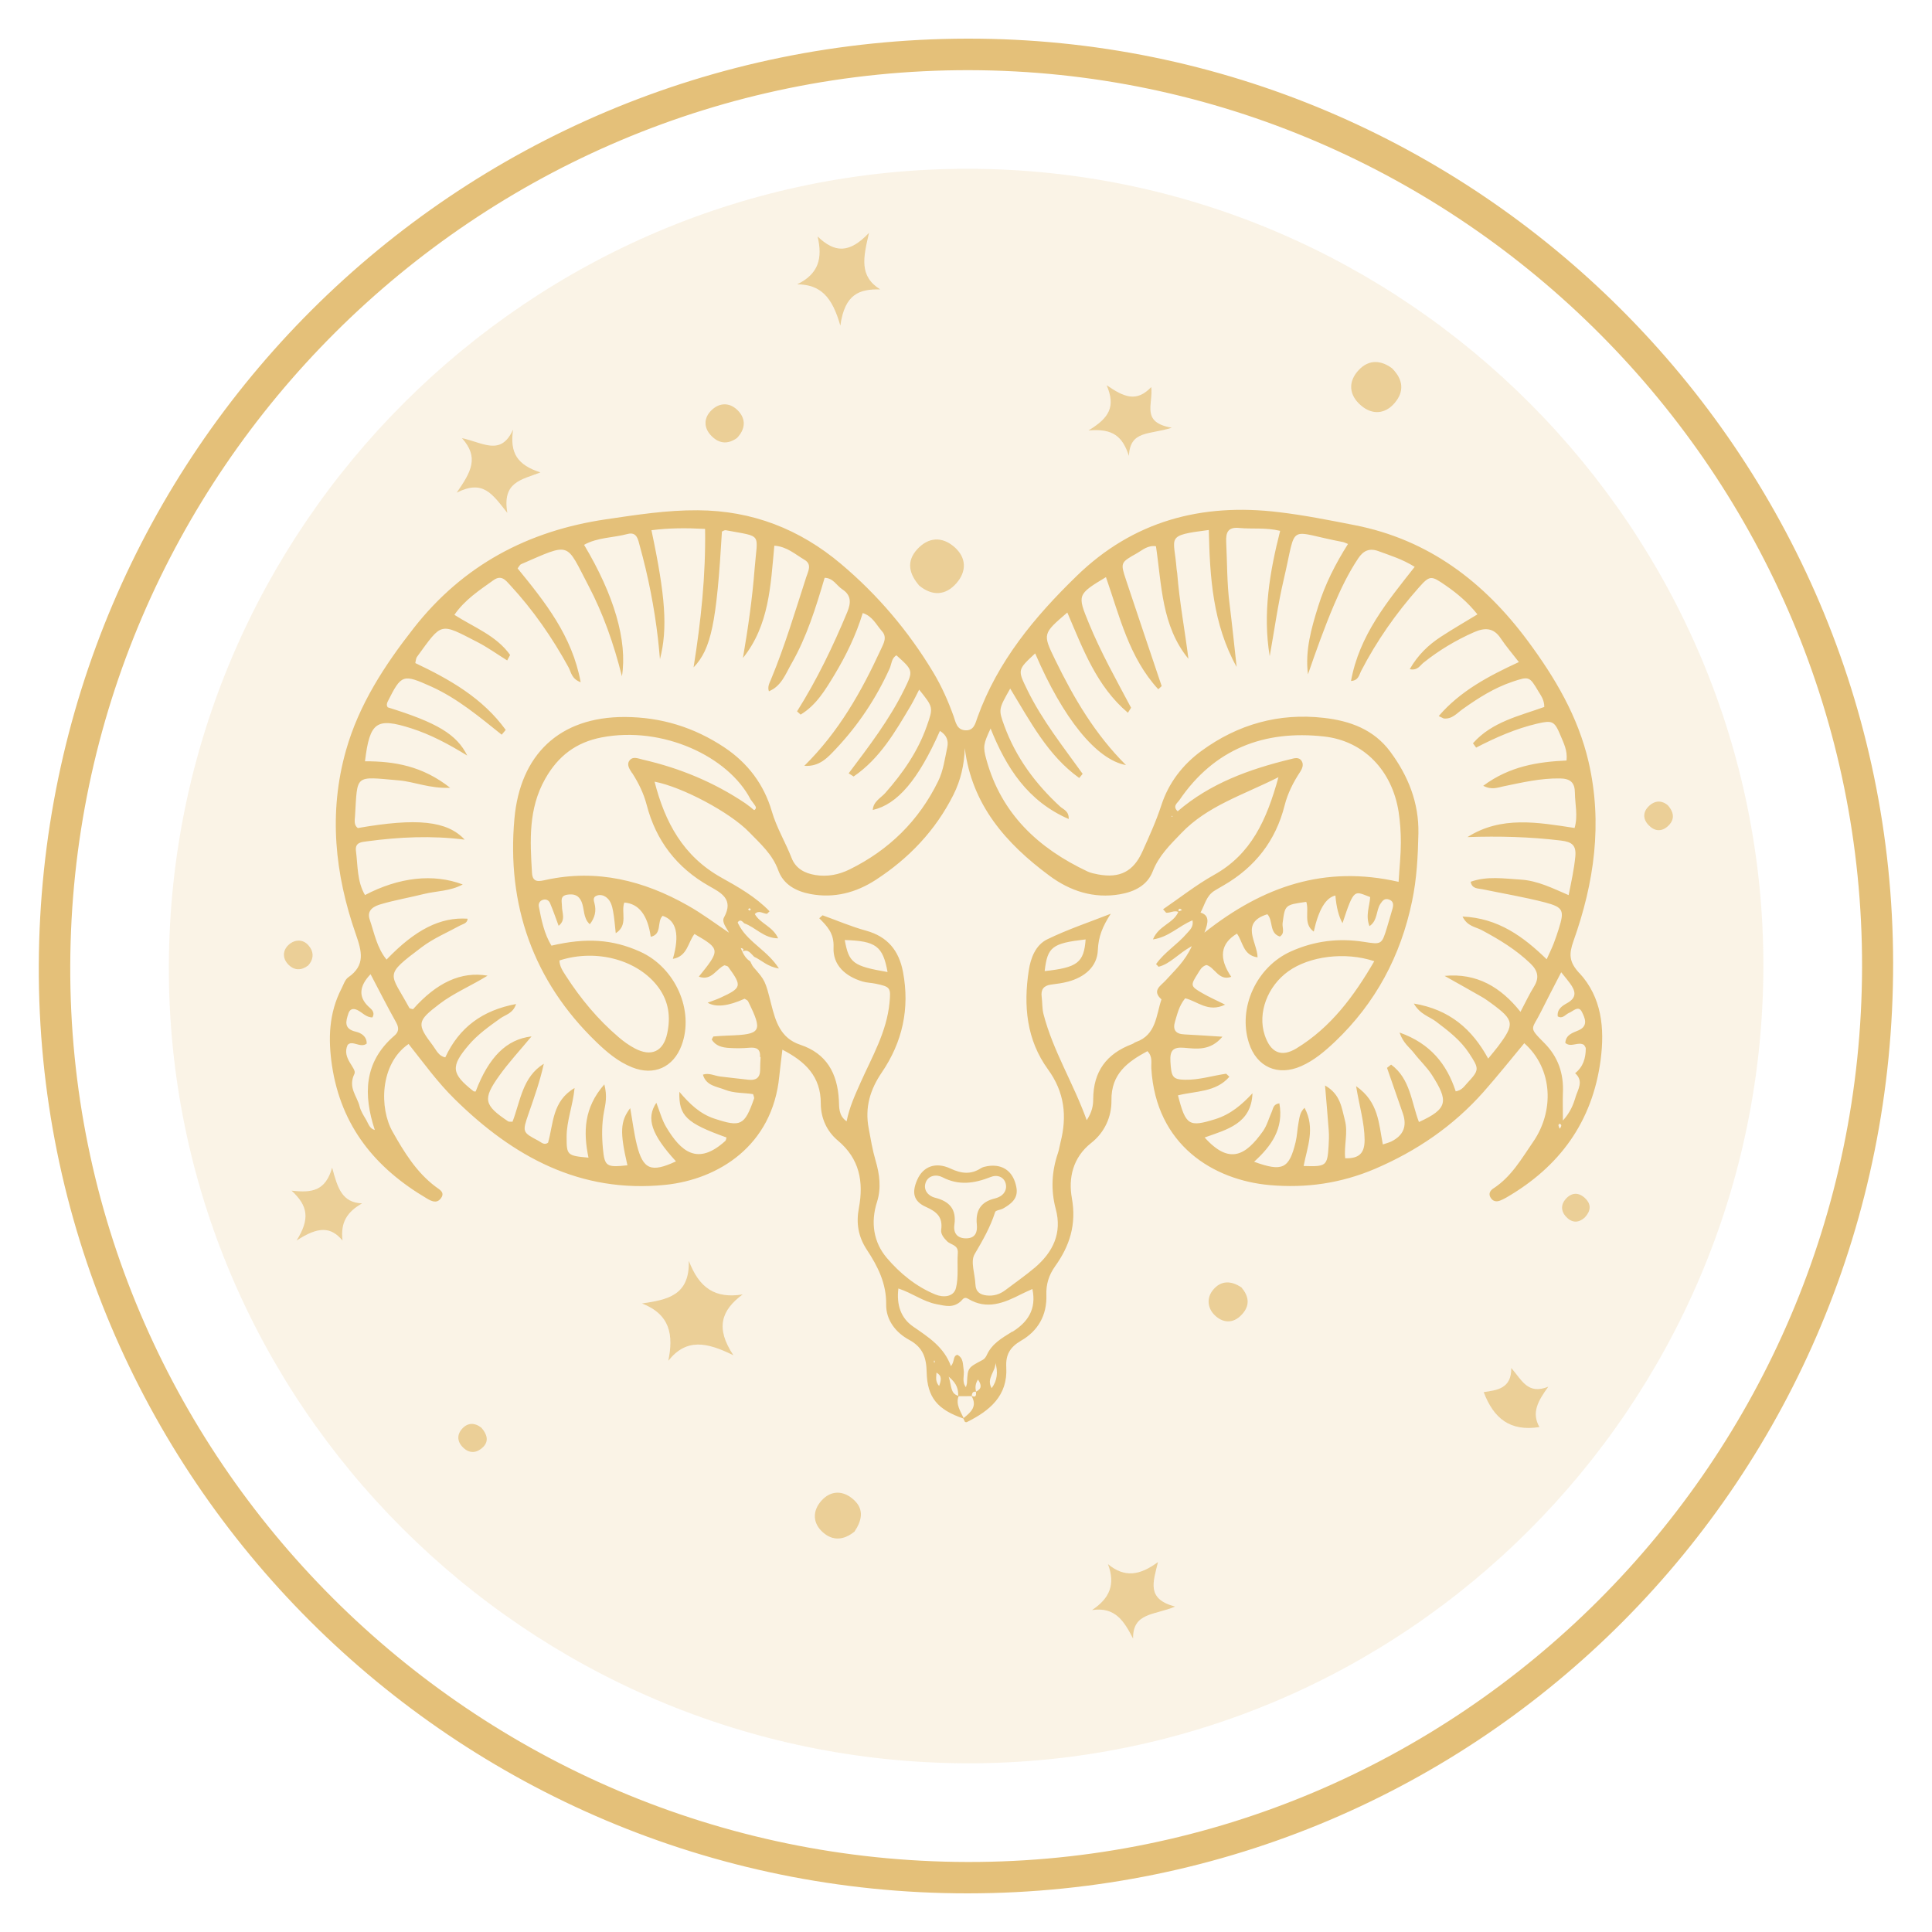 <?xml version="1.0" encoding="UTF-8"?>
<svg id="Layer_1" data-name="Layer 1" xmlns="http://www.w3.org/2000/svg" viewBox="0 0 250 250">
  <defs>
    <style>
      .cls-1, .cls-2 {
        fill: #e4c079;
        stroke-width: 0px;
      }

      .cls-2 {
        opacity: .18;
      }

      .cls-3 {
        opacity: .72;
      }
    </style>
  </defs>
  <g>
    <path class="cls-1" d="M125.14,5c65.91-.12,119.74,53.59,119.83,119.57.1,66.69-53.31,120.4-119.74,120.43-66.44.03-120.49-53.98-120.21-120.13C5.3,58.57,58.86,5.12,125.14,5ZM240.95,125.14c.13-63.66-51.92-115.95-115.54-116.06-63.82-.11-116.1,51.95-116.32,115.85-.22,63.67,52.04,115.89,116.11,116.01,63.61.12,115.61-51.9,115.75-115.79Z"/>
    <path class="cls-2" d="M228.18,125.13c.12-56.66-46.2-103.19-102.82-103.29-56.79-.1-103.31,46.24-103.51,103.09-.2,56.66,46.31,103.13,103.33,103.24,56.61.11,102.88-46.19,103-103.05Z"/>
  </g>
  <g>
    <path class="cls-1" d="M99.53,89.48s.02.02.02.02h0s-.01-.04-.02-.06c0,0-.02,0-.02.01l.03.03Z"/>
    <path class="cls-1" d="M204.36,125.92c-1.34-1.46-1.35-2.46-.76-4.13,2.69-7.55,3.8-15.26,1.96-23.21-1.36-5.86-4.34-10.89-7.87-15.65-5.68-7.66-12.87-13.12-22.42-14.98-3.26-.64-6.52-1.29-9.82-1.68-9.96-1.2-18.82,1.13-26.17,8.3-5.43,5.28-10.18,11-12.79,18.24-.28.78-.45,1.77-1.6,1.69-1.1-.08-1.22-1.05-1.5-1.84-.71-1.97-1.55-3.86-2.63-5.66-3.21-5.34-7.18-10.02-11.94-14.03-5.35-4.51-11.48-6.9-18.53-6.94-4.01-.03-7.93.59-11.88,1.17-10.13,1.49-18.5,5.95-24.87,14.07-3.77,4.81-7.09,9.89-8.77,15.83-2.28,8.05-1.44,16.01,1.27,23.78.77,2.21,1.28,4.02-.98,5.59-.42.29-.61.95-.87,1.45-1.63,3.17-1.75,6.47-1.23,9.97,1.18,7.87,5.63,13.28,12.27,17.19.59.35,1.26.69,1.79.02.63-.8-.13-1.15-.65-1.54-2.49-1.87-4.08-4.48-5.57-7.12-1.71-3-1.69-8.74,2.07-11.35,1.93,2.43,3.76,4.98,5.99,7.16,7.55,7.43,16.23,12.19,27.23,11.07,6.82-.7,13.88-5.03,14.75-14.07.11-1.11.26-2.21.4-3.42,2.95,1.52,4.98,3.45,4.97,6.97,0,1.86.77,3.59,2.21,4.79,2.82,2.36,3.35,5.35,2.72,8.72-.37,1.96-.1,3.69,1.03,5.41,1.4,2.12,2.54,4.35,2.5,7.08-.03,2.04,1.27,3.66,2.98,4.58,1.79.97,2.22,2.33,2.26,4.17.07,3.27,1.39,4.86,4.76,6.01.06.14.1.29.18.41.04.05.2.08.26.05,2.95-1.47,5.31-3.39,5.1-7.11-.09-1.58.46-2.58,1.92-3.43,2.17-1.25,3.36-3.27,3.27-5.92-.05-1.35.31-2.56,1.14-3.72,1.87-2.61,2.77-5.39,2.16-8.79-.47-2.6.11-5.27,2.51-7.16,1.73-1.36,2.64-3.38,2.61-5.5-.05-3.45,2.1-4.99,4.65-6.37.71.7.47,1.51.51,2.23.59,9.99,8.11,14.46,15.31,15.1,4.72.42,9.23-.23,13.63-2.1,5.42-2.32,10.14-5.55,14.05-9.96,1.81-2.05,3.52-4.19,5.27-6.3,3.75,3.34,3.87,8.82,1.15,12.76-1.5,2.18-2.82,4.52-5.13,6.02-.41.26-.7.68-.38,1.2.28.47.72.58,1.22.39.26-.1.52-.23.77-.37,6.92-3.99,11.19-9.81,12.25-17.84.54-4.11.14-8.11-2.75-11.24ZM51.04,134.01c-3.97,3.41-4.04,7.65-2.54,12.21-.68-.18-.82-.8-1.1-1.28-.33-.57-.72-1.15-.87-1.78-.33-1.35-1.53-2.43-.67-4.2.36-.74-1.68-1.99-.88-3.74.6-.69,1.66.46,2.47-.18.02-.94-.72-1.38-1.41-1.54-1.59-.37-1.29-1.35-.95-2.38.18-.52.56-.69,1.11-.44.68.31,1.17.99,2,.97h0s0,0,.01-.01v-.02c.36-.69-.18-1.04-.57-1.41q-1.9-1.84.31-4.15c1.11,2.11,2.16,4.19,3.3,6.22.39.71.38,1.23-.22,1.74ZM98.42,136.79c-.04.57-.05,1.14-.06,1.71-.02.99-.58,1.32-1.49,1.22-1.22-.14-2.45-.27-3.67-.42-.74-.09-1.44-.5-2.22-.25h0s-.02.02-.02.02c.42,1.44,1.77,1.51,2.87,1.95,1.16.46,2.43.37,3.62.56.06.24.18.45.12.59-1.23,3.5-1.72,3.7-5.13,2.58-1.87-.62-3.2-1.9-4.53-3.47-.09,3.12.91,4.05,6.1,5.91-.05.15-.05.35-.16.45-3.58,3.25-5.74,1.39-7.65-1.81-.57-.96-.85-2.09-1.27-3.13-1.35,2-.65,4.09,2.54,7.58-3.2,1.49-4.26,1.07-5.06-2.13-.38-1.55-.57-3.15-.86-4.76-1.29,1.7-1.36,3.09-.36,7.4-2.7.29-2.95.16-3.17-2.13-.15-1.6-.16-3.22.14-4.82.19-.98.44-1.99.04-3.52-2.66,3.03-2.73,6.17-2.05,9.48-2.78-.25-2.83-.33-2.83-2.69,0-2.08.81-4.03,1.03-6.32-2.91,1.71-2.72,4.59-3.43,7.07-.49.38-.88-.05-1.24-.24-2.1-1.11-2.1-1.13-1.29-3.49.74-2.12,1.49-4.24,1.98-6.48-2.78,1.72-3.02,4.83-4.05,7.5-.22-.02-.44.03-.57-.05-3.12-2.09-3.32-2.86-1.17-5.87,1.25-1.76,2.74-3.35,4.2-5.12-3.25.38-5.53,2.67-7.23,7.13-.09-.01-.22.01-.28-.04-2.88-2.27-2.98-3.19-.64-5.95,1.18-1.39,2.65-2.43,4.12-3.48.67-.48,1.63-.62,2.03-1.85-4.36.81-7.36,3.03-9.16,6.9-.86-.16-1.16-.93-1.6-1.52-2.14-2.81-2.05-3.18.85-5.39,1.86-1.42,4.05-2.32,6.22-3.66-3.42-.59-6.59.9-9.64,4.34-.17-.06-.43-.06-.49-.18-2.5-4.61-3.39-4.08,1.63-7.86,1.5-1.13,3.28-1.88,4.95-2.79.4-.22.93-.27.97-.88-3.5-.24-6.77,1.4-10.49,5.29-1.25-1.53-1.58-3.42-2.18-5.18-.43-1.27.61-1.75,1.49-2,1.82-.53,3.69-.85,5.53-1.31,1.62-.4,3.36-.34,5.02-1.23-3.8-1.44-8.25-.94-12.65,1.37-1.04-1.78-.92-3.79-1.17-5.72-.14-1.1.71-1.14,1.48-1.24,4.14-.55,8.28-.76,12.59-.21-2.27-2.45-6.21-2.83-13.83-1.5-.54-.41-.39-1.02-.36-1.55.34-5.46-.13-5.12,5.66-4.62,2.02.17,3.95,1.07,6.65.96-3.57-2.82-7.2-3.44-11.02-3.43.62-5.11,1.48-5.7,6-4.26,2.53.81,4.85,2.06,7.23,3.52-1.36-2.75-3.9-4.26-10.28-6.24-.19-.26-.13-.51,0-.77,1.76-3.5,1.95-3.57,5.6-1.93,3.42,1.54,6.25,3.93,9.14,6.24h0s0,0,0,0c.17-.21.34-.41.52-.62-2.98-4.11-7.21-6.52-11.7-8.65.07-.27.07-.58.21-.79,3.3-4.52,2.9-4.46,7.84-1.92,1.33.69,2.56,1.57,3.84,2.37,0,0,0,0,0,0,0,0,0,0,0,0,.13-.24.26-.47.38-.71-1.78-2.5-4.62-3.54-7.21-5.19,1.34-1.95,3.23-3.18,5.05-4.48,1.03-.74,1.58,0,2.15.62,2.98,3.22,5.46,6.8,7.57,10.65.34.63.38,1.49,1.57,1.93-1.1-6.01-4.63-10.4-8.16-14.73.21-.27.29-.47.44-.54,6.55-2.84,5.75-2.9,8.74,2.8,1.88,3.58,3.24,7.42,4.32,11.7.73-4.6-1.02-10.52-4.9-17.01,1.76-.98,3.77-.9,5.62-1.4,1.25-.34,1.38.79,1.59,1.54,1.09,3.93,1.88,7.93,2.35,11.99.09.74.15,1.48.26,2.67,1.02-3.99.71-8.14-1.1-16.69,2.25-.29,4.46-.3,6.94-.17.09,6.04-.53,11.92-1.49,17.92,2.29-2.38,2.98-5.78,3.67-17.58.16-.06.34-.2.49-.17,4.84.91,4.11.26,3.74,4.98-.3,3.86-.85,7.71-1.51,11.55,3.4-4.22,3.58-9.38,4.06-14.53,1.62.11,2.7,1.12,3.89,1.82,1.03.6.48,1.49.23,2.28-1.43,4.42-2.76,8.88-4.54,13.18-.21.5-.49.99-.28,1.56,1.61-.66,2.15-2.23,2.91-3.56,1.98-3.45,3.15-7.23,4.3-11.12,1.12.02,1.55,1.01,2.29,1.49,1.17.77,1.13,1.75.64,2.94-1.85,4.45-3.93,8.77-6.5,12.85,0,0,0,0,0,0,0,0,0,0,0,0,.15.14.31.28.46.42,2.03-1.22,3.2-3.2,4.37-5.13,1.52-2.52,2.8-5.16,3.67-8.01,1.27.4,1.75,1.52,2.49,2.35.71.79.2,1.6-.15,2.37-2.51,5.44-5.42,10.63-9.9,15.05,2,.14,3.08-1.13,4.12-2.23,2.88-3.06,5.18-6.52,6.92-10.36.26-.58.23-1.33.88-1.71,2.18,1.95,2.2,2,1.03,4.38-1.93,3.94-4.59,7.4-7.21,10.89h0s0,0,0,0c.21.14.43.27.64.41,3.4-2.32,5.39-5.79,7.42-9.21.38-.65.7-1.33,1.06-2.03,1.83,2.28,1.85,2.29.99,4.72-1.15,3.28-3.09,6.06-5.37,8.65-.59.66-1.55,1.1-1.62,2.2,3.18-.72,5.89-3.89,8.69-10.23.83.52,1.14,1.21.95,2.12-.32,1.48-.5,3.01-1.18,4.39-2.5,5.12-6.37,8.91-11.47,11.42-1.38.68-2.86.97-4.42.72-1.41-.23-2.55-.85-3.08-2.22-.79-2.03-1.93-3.88-2.55-6.01-1.01-3.47-3.1-6.26-6.15-8.29-3.9-2.59-8.15-3.91-12.86-3.93-8.53-.03-13.56,4.92-14.3,13.15-1.01,11.12,2.39,20.99,10.6,28.91,1.37,1.32,2.82,2.55,4.62,3.27,2.83,1.14,5.35.01,6.41-2.84,1.67-4.49-.79-10.06-5.36-12.12-3.55-1.6-6.95-1.84-11.48-.78-.94-1.54-1.29-3.3-1.63-5.05-.07-.36.08-.74.52-.88.45-.14.79.09.93.43.4.94.73,1.91,1.11,2.93.96-.75.43-1.69.43-2.51,0-.64-.31-1.37.71-1.52.83-.12,1.46.05,1.83.93.39.93.18,2.09,1.06,2.9.66-.84.87-1.71.61-2.7-.09-.35-.23-.78.23-.98.46-.2.93-.09,1.33.22.56.44.72,1.12.84,1.75.18.92.23,1.86.35,2.87,1.66-1.06.64-2.71,1.11-3.97q2.82.22,3.42,4.43c1.52-.33.75-1.97,1.54-2.71q2.68.89,1.32,5.57c1.9-.32,1.95-2.16,2.8-3.22,3.35,1.95,3.37,2.05.56,5.52,1.66.6,2.24-1.02,3.32-1.47.16.06.39.08.48.2,1.82,2.5,1.77,2.72-1.05,4.02-.51.23-1.04.4-1.61.62q1.58.94,4.78-.51c.16.11.38.18.45.32,1.94,3.92,1.72,4.3-2.49,4.44-.66.02-1.32.07-1.98.12-.04,0-.08.13-.23.39.49.84,1.37,1.05,2.3,1.1.85.05,1.71.05,2.56-.03.93-.08,1.47.16,1.39,1.2ZM81.81,100.04c.82,1.28,1.48,2.62,1.87,4.11,1.2,4.63,3.89,8.13,8.07,10.5,1.52.86,3.25,1.69,1.94,4.06-.34.61.31,1.32.64,1.98-1.77-1.19-3.48-2.48-5.33-3.52-5.7-3.23-11.76-4.74-18.32-3.32-.89.19-1.76.43-1.84-.9-.25-4.18-.49-8.29,1.72-12.19,1.68-2.97,4.02-4.71,7.29-5.34,7.88-1.52,16.4,2.45,19.28,8.03l.4.54c.17.27.49.54.09.83-.05.04-.34-.25-.52-.39-.22-.16-.44-.33-.66-.49-4.05-2.72-8.48-4.55-13.23-5.64-.63-.14-1.36-.51-1.8.18-.33.51.08,1.09.39,1.57ZM72.4,124.28c4.85-1.56,10.22-.03,12.81,3.5,1.34,1.83,1.58,3.83,1.13,5.93-.5,2.37-2.07,3.08-4.2,1.95-.74-.39-1.45-.9-2.09-1.45-2.68-2.28-4.91-4.97-6.82-7.93-.4-.62-.83-1.24-.84-2.01ZM95.85,122.67c.34.07.49.19.19.45l-.19-.45ZM120.93,176.34s-.09-.05-.09-.08c0-.07.02-.15.04-.22.03.03.08.05.08.08,0,.07-.02.15-.03.22ZM121.52,179.35c-.52-.6-.36-1.14-.34-1.73.74.41.62.94.34,1.73ZM122.76,178.14c1.14.94,1.23,1.7,1.24,2.48-1.03-.31-.84-1.2-1.24-2.48ZM124.69,183.5c-.4-.9-1.04-1.75-.65-2.83.56,0,1.13,0,1.69-.01.76,1.35-.12,2.1-1.04,2.84ZM125.74,180.63c.04-.33.12-.61.55-.54.04.42.03.8-.55.54ZM126.3,180.07c-.13-.53-.09-1.02.25-1.56.47.69.52,1.2-.25,1.56ZM128.32,179.63c-.74-1.26.53-2.16.49-3.27.33,1.15.27,2.24-.49,3.27ZM130.97,172.32c-1.3.81-2.61,1.54-3.28,3.02-.11.25-.3.51-.53.63-1.93,1.02-1.93,1.01-2.03,2.93,0,.18-.08.36-.14.6-.56-.71-.18-1.5-.29-2.21-.12-.73,0-1.55-.82-1.98-.62.18-.3.83-.83,1.47-.91-2.51-2.93-3.76-4.9-5.13-1.58-1.09-2.16-2.81-1.9-4.92,1.84.61,3.19,1.69,4.93,2.03,1.18.23,2.18.52,3.16-.39.24-.22.41-.62.93-.31,2.44,1.48,4.68.53,6.91-.61.41-.21.84-.39,1.41-.65.56,2.64-.63,4.31-2.58,5.53ZM121,154.99c-.92-.24-1.54-1.02-1.23-1.93.32-.97,1.4-1.13,2.17-.73,2.14,1.11,4.13.81,6.27-.03,1.15-.45,2.07.32,1.97,1.41-.11.76-.7,1.19-1.48,1.38-1.78.43-2.48,1.56-2.3,3.35.1.95-.16,1.75-1.28,1.8-1.19.05-1.79-.62-1.62-1.78.28-1.99-.64-3-2.48-3.47ZM150.3,129.3c-.71,2.08-.67,4.62-3.32,5.54-.18.06-.32.21-.5.27-3.3,1.24-5.01,3.55-5.02,7.13,0,.79-.14,1.66-.84,2.71-1.73-4.81-4.36-8.96-5.59-13.72-.19-.73-.14-1.51-.24-2.26-.12-.92.26-1.43,1.19-1.56.75-.1,1.51-.19,2.24-.39,2.1-.57,3.75-1.9,3.84-4.07.07-1.81.66-3.14,1.67-4.71-2.75,1.08-5.57,2.02-8.22,3.31-1.49.73-2.14,2.38-2.39,4.03-.7,4.56-.29,8.98,2.49,12.8,2.15,2.96,2.48,6.05,1.62,9.44-.12.46-.18.94-.33,1.38-.82,2.4-.94,4.8-.28,7.27.83,3.1-.37,5.56-2.7,7.55-1.23,1.04-2.56,1.96-3.84,2.93-.71.54-1.53.78-2.41.68-.83-.09-1.41-.46-1.45-1.42-.05-1.33-.67-2.96-.11-3.91,1.04-1.77,2.04-3.5,2.66-5.46.07-.23.68-.27,1.01-.45,1.71-.95,2.1-1.83,1.56-3.44-.53-1.59-1.83-2.34-3.57-2.05-.28.05-.58.11-.81.25-1.32.86-2.54.73-3.97.06-1.95-.91-3.55-.24-4.29,1.43-.74,1.66-.52,2.81,1.13,3.54,1.41.63,2.18,1.33,1.96,2.94-.08.57.33,1.06.74,1.48.48.5,1.49.46,1.41,1.54-.11,1.51.12,3.09-.24,4.53-.3,1.18-1.65,1.25-2.66.84-2.5-1.02-4.61-2.76-6.3-4.75-1.7-2.01-2.11-4.57-1.25-7.25.56-1.76.33-3.57-.19-5.33-.4-1.36-.63-2.76-.89-4.16-.52-2.71.18-5.02,1.69-7.24,2.68-3.94,3.64-8.27,2.75-13-.53-2.79-2-4.59-4.81-5.36-1.9-.52-3.73-1.31-5.6-1.98h0c-.14.13-.29.25-.43.38,1.04,1.05,1.93,1.95,1.85,3.77-.11,2.31,1.55,3.76,3.76,4.42.54.16,1.13.16,1.68.28,1.92.4,1.99.51,1.8,2.47-.36,3.78-2.27,7.01-3.77,10.38-.69,1.56-1.41,3.1-1.78,4.96-1.07-.76-.95-1.83-1-2.75-.19-3.44-1.57-6.02-5-7.16-2.54-.84-3.18-2.98-3.75-5.22-.78-3.11-.8-3.1-2.31-4.83-.18-.21-.27-.49-.41-.74-.49-.3-.79-.75-1.03-1.26.76-.4,1.1.26,1.54.67.97.44,1.74,1.3,3.2,1.51-1.46-2.28-3.8-3.3-5.02-5.35-.1-.22-.36-.56-.29-.65.31-.41.58-.09.83.16,1.45.5,2.52,1.94,4.38,1.94-.69-1.55-2.32-1.9-3.02-3.14.53-.57,1.05-.05,1.58-.03h0c.11-.12.22-.23.33-.33-1.79-1.86-4.05-3.14-6.24-4.36-4.96-2.77-7.3-7.18-8.64-12.41,3.49.65,9.76,3.94,12.28,6.57,1.43,1.48,2.98,2.83,3.73,4.91.66,1.82,2.27,2.7,4.17,3.06,3.07.57,5.88-.18,8.42-1.82,4.29-2.78,7.74-6.39,10.06-11,.95-1.89,1.42-3.91,1.48-6.06.91,7.36,5.36,12.37,10.97,16.52,2.65,1.96,5.7,2.98,9.11,2.39,1.9-.33,3.54-1.16,4.24-2.96.79-2.04,2.27-3.46,3.7-4.95,3.36-3.52,7.91-4.9,12.57-7.24-1.53,5.57-3.54,9.97-8.33,12.64-2.31,1.29-4.4,2.95-6.6,4.45h0s0,0,0,0c.13.15.27.3.4.45.53.04,1.03-.34,1.57-.11-.61,1.49-2.55,1.76-3.28,3.56,2.07-.3,3.32-1.73,5.12-2.47.16.86-.36,1.26-.74,1.7-1.22,1.43-2.89,2.42-3.98,3.97h0c.11.11.23.22.33.34,1.53-.39,2.5-1.68,4.3-2.67-.91,2.01-2.23,3.14-3.35,4.4-.65.73-1.88,1.33-.57,2.5ZM135.18,125.66c.36-3.14.96-3.6,5.3-4.1-.22,3-1.05,3.64-5.3,4.1ZM114.85,125.78c-4.48-.77-5-1.18-5.54-4.14,4.02.12,4.93.77,5.54,4.14ZM96.8,117.67c.06-.05.13-.14.19-.14.06,0,.12.1.18.16-.06.05-.13.1-.19.15-.06-.06-.12-.11-.18-.17ZM151.62,105.71v-.16s.12.09.12.09l-.12.07ZM155.35,118.08c.54-.97.74-2.16,1.79-2.81.4-.25.81-.48,1.22-.72,4.05-2.35,6.72-5.76,7.87-10.33.4-1.58,1.13-3.01,2.02-4.36.26-.4.46-.9.21-1.34-.36-.63-.98-.4-1.52-.27-5.29,1.29-10.34,3.11-14.55,6.73-.71-.65-.03-1.08.22-1.44,4.52-6.63,10.97-9.1,18.71-8.24,5.19.57,8.83,4.45,9.66,9.75.2,1.31.29,2.64.29,3.97,0,1.6-.18,3.2-.29,5.09-9.55-2.18-17.53.56-25.13,6.57.51-1.31.68-2.21-.48-2.59ZM152.95,117.77c-.14.05-.28.11-.42.16-.08-.17-.04-.31.13-.34.09-.01.19.11.29.18ZM196.75,130.93c-2.54-3.19-5.65-5.05-9.82-4.65,1.62.91,3.25,1.82,4.87,2.75.41.24.79.52,1.18.8,2.98,2.19,3.05,2.66.84,5.61-.34.45-.71.88-1.25,1.54-2.08-3.81-4.99-6.35-9.62-7.12.81,1.41,2,1.67,2.86,2.32,1.6,1.21,3.18,2.41,4.29,4.11,1.34,2.04,1.34,2.15-.26,3.88-.37.4-.68.92-1.47,1.05-1.15-3.48-3.22-6.17-7.27-7.61.48,1.4,1.3,1.92,1.85,2.63.75.98,1.68,1.83,2.34,2.86,2.15,3.37,2.1,4.37-1.68,6.09-.99-2.58-1.11-5.6-3.6-7.43-.18.14-.35.28-.53.42.68,1.97,1.37,3.93,2.05,5.9q.85,2.46-1.48,3.62c-.32.16-.69.24-1.11.39-.53-2.68-.53-5.5-3.46-7.54.44,2.66,1.08,4.73,1.1,6.92.01,1.71-.66,2.46-2.51,2.41-.18-1.62.39-3.3-.04-4.92-.42-1.58-.55-3.35-2.57-4.5.18,2.19.35,4.02.48,5.85.05.66.02,1.33-.02,1.99-.16,2.57-.3,2.68-3.23,2.58.46-2.44,1.54-4.88.12-7.53-.6.56-.66,1.27-.78,1.92-.16.84-.18,1.7-.38,2.53-.84,3.45-1.7,3.86-5.37,2.53,2.25-2.04,3.86-4.31,3.27-7.56-.79.11-.79.65-.97,1.06-.39.86-.63,1.82-1.17,2.57-2.18,3.05-4.28,4.41-7.53.79,2.88-1.03,6.05-1.78,6.19-5.72-1.37,1.47-2.82,2.72-4.79,3.34-3.42,1.06-3.84.86-4.85-3.07,2.28-.58,4.91-.38,6.65-2.41h0s0,0,0,0c-.14-.13-.27-.26-.41-.39-1.78.25-3.51.82-5.34.78-1.59-.04-1.77-.35-1.88-2.4-.07-1.36.33-1.86,1.76-1.74,1.63.14,3.4.43,4.97-1.43-1.86-.11-3.4-.23-4.93-.3-1.15-.05-1.52-.62-1.2-1.67.3-.99.52-2.03,1.31-3,1.54.34,2.97,1.9,5.17.82-1.17-.58-2.07-.98-2.92-1.47-1.59-.92-1.6-1-.59-2.59.25-.39.44-.85,1.08-1.07,1.08.26,1.6,2.12,3.22,1.53q-2.47-3.66.74-5.59c.78,1.04.77,2.81,2.67,3.07-.03-1.96-2.32-4.48,1.27-5.58.79.87.2,2.42,1.61,2.89.71-.44.28-1.17.36-1.74.31-2.35.28-2.36,3.06-2.75.41,1.24-.42,2.85.97,3.85q.94-4.26,2.8-4.67.19,2.27.92,3.58c1.53-4.66,1.54-4.13,3.58-3.38-.07,1.19-.63,2.38-.09,3.76,1.07-.71.84-2.01,1.41-2.88.29-.44.56-.76,1.12-.56.58.2.59.67.46,1.15-.23.82-.47,1.64-.72,2.46-.68,2.21-.69,2.23-2.97,1.87-3.28-.52-6.43-.13-9.46,1.23-4.47,2-6.9,7.31-5.44,11.85,1,3.12,3.75,4.34,6.78,2.99,1.67-.74,3.05-1.92,4.36-3.16,5.25-5,8.5-11.09,9.97-18.17.61-2.9.76-5.83.82-8.77.08-3.96-1.31-7.43-3.63-10.57-2.14-2.9-5.24-4.01-8.62-4.39-5.81-.66-11.11.83-15.83,4.28-2.44,1.79-4.24,4.14-5.17,6.99-.68,2.09-1.58,4.06-2.47,6.04-1.16,2.58-2.93,3.47-5.72,2.95-.46-.09-.95-.18-1.37-.38-6.37-3-11.16-7.46-13.09-14.47-.48-1.73-.37-2.04.54-4.03,2.05,5.11,4.82,9.41,10.11,11.71.04-1.04-.69-1.23-1.12-1.62-3.19-2.94-5.71-6.34-7.21-10.44-.78-2.14-.75-2.15.76-4.82,2.61,4.28,4.87,8.66,8.93,11.57h0s0,0,0,0c.15-.18.29-.35.44-.53,0,0,0,0,0-.01-2.53-3.53-5.25-6.94-7.17-10.88-1.25-2.57-1.27-2.57,1.03-4.7,3.6,8.39,7.91,13.75,11.75,14.45-4.01-3.99-6.76-8.69-9.16-13.62-1.64-3.37-1.62-3.38,1.57-6.12,2.02,4.7,3.78,9.54,7.84,12.97,0,0,0,0,0,0h0c.14-.22.27-.43.41-.65-1.91-3.6-3.91-7.15-5.46-10.93-1.5-3.66-1.52-3.73,2.21-5.97,1.77,5.07,2.98,10.4,6.77,14.51h0s0,0,0,0c.15-.14.29-.27.44-.41-1.54-4.58-3.09-9.15-4.61-13.73-.74-2.24-.73-2.26,1.41-3.46.72-.41,1.37-1.05,2.46-.91.75,5.01.71,10.31,4.2,14.57-.46-3.71-1.16-7.36-1.45-11.07-.01-.19-.07-.37-.08-.56-.31-4.22-1.55-4.31,4.17-5.04.13,6.1.51,12.17,3.6,17.72-.3-2.73-.58-5.46-.92-8.19-.34-2.64-.3-5.3-.43-7.95-.06-1.28.23-1.99,1.7-1.84,1.68.16,3.4-.08,5.28.37-1.36,5.35-2.27,10.7-1.35,16.22.6-3.32,1.05-6.67,1.82-9.95,1.76-7.49.28-6.21,7.71-4.81.09.02.18.07.6.24-1.62,2.56-2.97,5.21-3.86,8.08-.89,2.86-1.71,5.71-1.32,8.79,1.05-3.03,2.11-6.02,3.35-8.94.89-2.1,1.87-4.14,3.14-6.05.68-1.03,1.47-1.38,2.64-.95,1.51.56,3.06,1.02,4.68,2.03-3.51,4.46-7.16,8.82-8.24,14.77.99-.07,1.05-.8,1.31-1.3,2.02-3.9,4.52-7.46,7.42-10.74,1.48-1.67,1.62-1.63,3.51-.33,1.49,1.03,2.87,2.18,4.12,3.75-1.61.98-3.21,1.9-4.75,2.91-1.59,1.04-2.95,2.33-4.01,4.18,1.01.22,1.34-.49,1.77-.83,2.01-1.61,4.2-2.92,6.56-3.96,1.37-.6,2.52-.6,3.44.8.67,1.01,1.48,1.94,2.35,3.07-3.96,1.83-7.61,3.77-10.37,6.99,0,0,0,0,0,0,0,0,0,0,0,0,.22.1.43.2.65.31,1.08.12,1.71-.69,2.46-1.22,2.01-1.43,4.07-2.74,6.42-3.53,2.15-.72,2.21-.72,3.36,1.23.33.56.77,1.09.77,2.03-3.21,1.16-6.77,1.91-9.23,4.7.01.01.02.03.03.04.13.17.25.35.38.52,2.53-1.31,5.14-2.46,7.93-3.11,1.95-.45,2.21-.33,3,1.57.39.95.91,1.89.77,3.21-3.7.17-7.36.73-10.78,3.27,1.11.58,1.89.22,2.63.07,2.41-.5,4.81-1.06,7.31-1.02,1.33.02,1.91.53,1.92,1.84.01,1.49.42,2.99-.04,4.57-4.78-.73-9.5-1.59-13.86,1.18,4.06-.14,8.09-.04,12.11.45,1.44.18,1.99.62,1.84,2.11-.16,1.61-.5,3.16-.86,4.95-2.1-.9-4-1.87-6.21-2.01-2.18-.13-4.33-.48-6.47.28.19.95.94.84,1.54.97,2.69.56,5.41,1.01,8.07,1.7,2.41.63,2.54,1.05,1.79,3.43-.2.63-.41,1.26-.65,1.88-.24.62-.53,1.21-.91,2.05-3.04-2.95-6.29-5.33-10.89-5.53.62,1.28,1.68,1.33,2.47,1.75,2.27,1.21,4.45,2.53,6.32,4.33.96.93,1.18,1.83.45,3-.6.97-1.08,2-1.73,3.23ZM177.83,124.38c-2.62,4.51-5.61,8.56-10.07,11.28-1.99,1.21-3.37.52-4.11-1.73-.94-2.84.35-6.3,3.05-8.24,2.73-1.96,7.36-2.57,11.13-1.31ZM201.97,145.84c-.05.07-.1.14-.15.22-.06-.16-.14-.31-.16-.47,0-.05.13-.19.16-.18.21.08.26.23.15.43ZM203.87,142c-.3.97-.66,1.91-1.63,3,0-1.47-.04-2.53,0-3.59.12-2.5-.63-4.67-2.41-6.45-2.11-2.13-1.61-1.66-.43-4.04.79-1.59,1.62-3.17,2.62-5.11.57.71.87,1.06,1.14,1.44.71.97.94,1.82-.37,2.55-.61.34-1.33.77-1.22,1.72.66.37.99-.26,1.46-.45.56-.23,1.22-1.01,1.66-.14.38.75.89,1.82-.42,2.39-.77.34-1.64.55-1.72,1.63.75.66,1.67-.23,2.43.27.08.15.22.31.22.46-.01,1.25-.34,2.38-1.38,3.19,1.15,1.03.36,2.09.04,3.13Z"/>
  </g>
  <g class="cls-3">
    <path class="cls-1" d="M89.12,163.12c1.36,3.58,3.43,4.95,6.98,4.38-2.79,2.06-3.54,4.36-1.2,7.87-3.44-1.7-6.08-2.23-8.42.71.69-3.34.24-5.99-3.4-7.41,3.25-.49,6.19-1,6.05-5.54Z"/>
    <path class="cls-1" d="M105.81,30.61c2.18,2.09,4.08,2.24,6.64-.48-.75,3.21-1.3,5.61,1.45,7.32-2.67-.06-4.59.56-5.16,4.69-1.06-3.76-2.58-5.32-5.58-5.35,2.78-1.35,3.3-3.37,2.64-6.18Z"/>
    <path class="cls-1" d="M66.39,55.61c-.44,3,.54,4.55,3.54,5.52-2.49.97-4.97,1.23-4.28,5.24-1.95-2.45-3.12-4.36-6.55-2.62,1.86-2.69,2.93-4.55.68-7.05,2.72.57,5.03,2.36,6.6-1.09Z"/>
    <path class="cls-1" d="M143.37,202.4c2.15,1.78,4.12,1.47,6.47-.27-.61,2.59-1.54,4.77,2.21,5.76-2.67,1.14-5.48.74-5.43,4.14-1.16-2.24-2.29-4.13-5.31-3.69,2.31-1.53,3.04-3.34,2.06-5.94Z"/>
    <path class="cls-1" d="M44.32,160.52c-1.52-1.81-3.13-1.83-5.94,0,1.76-2.82,1.47-4.49-.65-6.45,2.7.31,4.38.02,5.25-2.97.72,2.68,1.29,4.51,3.87,4.62-1.92,1.09-2.81,2.44-2.53,4.79Z"/>
    <path class="cls-1" d="M143.2,49.85c2.27,1.55,3.85,2.24,5.77.24.27,2.25-1.38,4.56,2.66,5.26-2.97.94-5.39.31-5.55,3.64-.83-2.51-2.04-3.57-5.23-3.29,2.67-1.61,3.55-3.07,2.35-5.85Z"/>
    <path class="cls-1" d="M118.96,75.79c-1.31-1.51-1.74-3.14-.24-4.75,1.44-1.55,3.19-1.63,4.76-.27,1.61,1.4,1.62,3.19.25,4.73-1.37,1.54-3.06,1.67-4.77.29Z"/>
    <path class="cls-1" d="M195.55,177.01c1.4,1.6,2.13,3.5,4.8,2.43-1.33,1.82-2.21,3.37-1.15,5.22-3.82.6-5.92-1.13-7.21-4.52,1.67-.25,3.61-.42,3.57-3.13Z"/>
    <path class="cls-1" d="M180.15,47.68c1.46,1.47,1.55,3.01.33,4.45-1.25,1.48-2.91,1.57-4.34.36-1.59-1.34-1.76-3.1-.29-4.64,1.33-1.39,2.9-1.23,4.31-.17Z"/>
    <path class="cls-1" d="M110.58,198.18c-1.37,1.11-2.79,1.26-4.1.1-1.34-1.19-1.34-2.75-.25-4.02,1.26-1.47,2.93-1.44,4.32-.12,1.32,1.26.92,2.7.03,4.03Z"/>
    <path class="cls-1" d="M160.63,166.58c.91,1.07,1.16,2.2.22,3.34-1.06,1.3-2.42,1.4-3.59.34-.98-.9-1.2-2.25-.29-3.35,1.03-1.25,2.35-1.2,3.65-.33Z"/>
    <path class="cls-1" d="M95.39,56.66c-1.11.8-2.24.83-3.29-.21-1.06-1.05-1.06-2.31-.1-3.3,1.12-1.15,2.56-1.1,3.62.12.91,1.05.81,2.28-.23,3.38Z"/>
    <path class="cls-1" d="M62.31,184.77c.68.79,1.01,1.69.19,2.49-.72.71-1.66.9-2.51.11-.82-.75-.92-1.68-.19-2.49.72-.81,1.64-.81,2.51-.12Z"/>
    <path class="cls-1" d="M215.84,104.23c.88,1.02.8,1.91,0,2.66-.84.78-1.76.68-2.52-.13-.79-.83-.72-1.76.11-2.51.83-.75,1.72-.64,2.42-.02Z"/>
    <path class="cls-1" d="M39.85,124.95c-.83.63-1.75.66-2.52-.12-.78-.78-.79-1.81,0-2.55.75-.71,1.83-.8,2.57.03.67.75.8,1.72-.04,2.64Z"/>
    <path class="cls-1" d="M205.07,157.54c-.89.8-1.76.67-2.49-.17-.61-.7-.6-1.52.02-2.22.77-.86,1.67-.89,2.5-.11.86.81.74,1.68-.03,2.5Z"/>
  </g>
</svg>